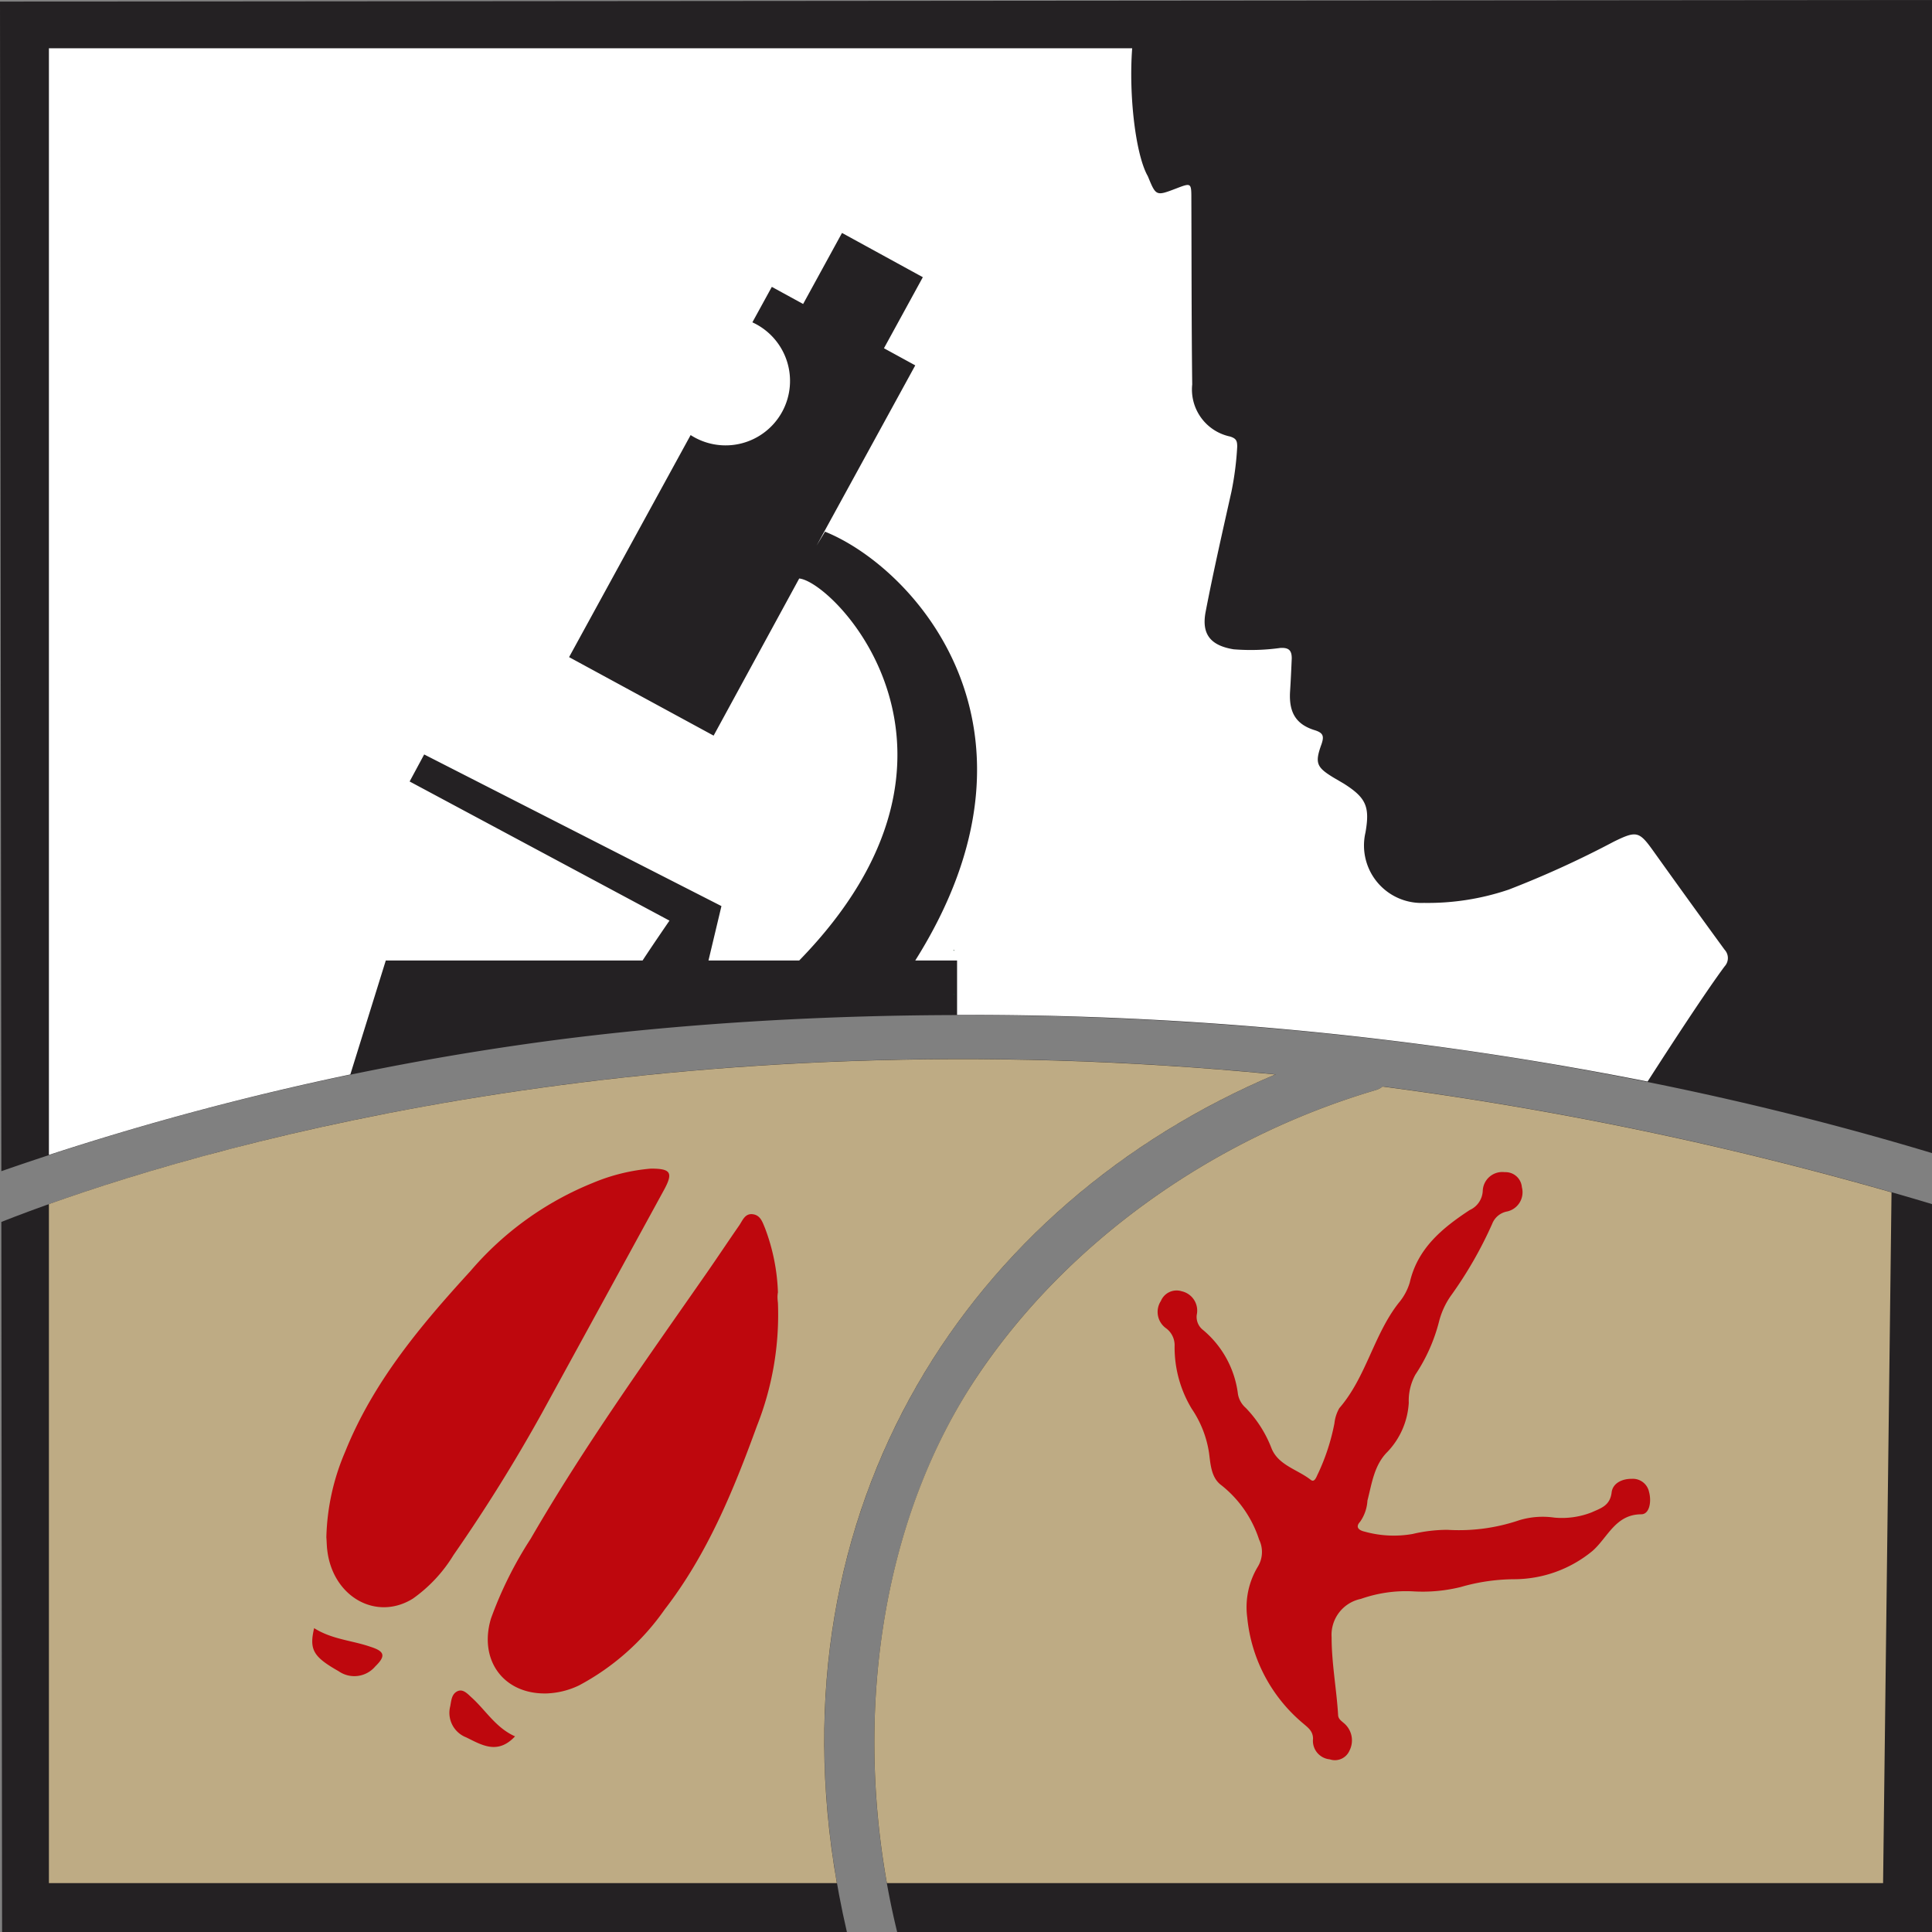 <svg xmlns="http://www.w3.org/2000/svg" viewBox="0 0 158 158"><rect x="0" y="0" width="158" height="158" fill="#808080" stroke="none"/><defs><style>.cls-1{fill:#242123;}.cls-1,.cls-2,.cls-3,.cls-4,.cls-5{fill-rule:evenodd;}.cls-2{fill:#fff;}.cls-3{fill:#beab84;}.cls-4{fill:#1c4026;}.cls-5{fill:#be070d;}</style></defs><title>bildmarke</title><g id="Ebene_2" data-name="Ebene 2"><g id="Bildmarke"><path class="cls-1" d="M45.83,85c25-3.19,67.84-4.06,112.17,9.3V0L0,.13.11,95.78A228.39,228.39,0,0,1,45.83,85Z"/><path class="cls-1" d="M104.33,87.86C49.41,82.51,10.75,95.73.11,99.93L.17,158H69.26C61.68,125.32,78.21,98.88,104.33,87.86Z"/><path class="cls-1" d="M113.09,88.85a1.83,1.83,0,0,1-.59.3c-13.39,3.95-25.27,12.49-32.59,23.42C71.61,125,69.51,142.19,73.37,158H158V98.47A286.2,286.2,0,0,0,113.09,88.85Z"/><path class="cls-2" d="M134.74,88.45c1.87-2.91,4.7-7.26,6.3-9.42a1,1,0,0,0,0-1.36q-2.92-4-5.82-8.06c-1.17-1.64-1.38-1.69-3.24-.78a80,80,0,0,1-8.59,3.92,20.57,20.57,0,0,1-6.94,1.09,4.7,4.7,0,0,1-4.78-5.76c.37-2.12.05-2.84-1.78-4l-.82-.48c-1.4-.85-1.56-1.19-1-2.73.23-.67.15-.94-.57-1.16-1.53-.48-2.09-1.46-2-3.12.06-.91.1-1.83.14-2.75,0-.67-.26-.89-.94-.85a17.43,17.43,0,0,1-3.82.11c-1.87-.31-2.64-1.22-2.28-3.08.63-3.28,1.38-6.55,2.11-9.82a25.23,25.23,0,0,0,.47-3.67c0-.48-.08-.67-.58-.83a3.93,3.93,0,0,1-3.1-4.26c-.06-5-.05-10.08-.07-15.12,0-1.38,0-1.38-1.23-.91-1.67.64-1.66.63-2.33-1-1-1.74-1.57-6.62-1.28-10.46H4V94.45a232.1,232.1,0,0,1,24.65-6.58l2.9-9.32h21c.83-1.27,2.2-3.26,2.2-3.26L33.5,63.91l1.19-2.21L59,74.1l-1.06,4.45s7.4,0,7.42,0c16.5-16.93,2.94-30.95,0-31.24l-7,12.85L46.54,53.74l9.94-18.16a5.27,5.27,0,1,0,5.05-9.22l1.59-2.9,2.56,1.4,3.18-5.81,6.61,3.62-3.18,5.81,2.56,1.4L66.78,44.62l.69-1.14c7.29,2.94,19.33,16.09,7.38,35.07h3.42V83A285.27,285.27,0,0,1,134.74,88.45Z"/><path class="cls-3" d="M104.3,87.87C54.75,83.05,18.42,93.33,4,98.47V154H68.44C63.05,123.19,79.27,98.45,104.3,87.87Z"/><path class="cls-3" d="M113.07,88.86a1.71,1.71,0,0,1-.57.29c-13.39,3.95-25.27,12.49-32.59,23.42-7.61,11.34-10,26.77-7.38,41.43H154l.69-56.49A285.92,285.92,0,0,0,113.07,88.86Z"/><path class="cls-4" d="M80.37,82.86l.39,0Z"/><path class="cls-4" d="M78.77,82.85h0Z"/><polygon class="cls-1" points="68.06 151.77 68.1 151.71 68.05 151.76 68.06 151.77"/><polygon class="cls-4" points="78.02 81.38 77.97 81.32 78.02 81.26 78.06 81.32 78.02 81.38"/><path class="cls-4" d="M134.48,88.44l-.14.2Z"/><polygon class="cls-4" points="78.02 77.77 77.96 77.69 78.04 77.7 78.02 77.77"/><path class="cls-5" d="M123.81,129.15a16,16,0,0,0-4.36.64,13,13,0,0,1-3.93.35,11.12,11.12,0,0,0-4.23.62,3,3,0,0,0-2.39,3.14c0,2.12.4,4.21.53,6.32,0,.33.22.48.44.67a1.84,1.84,0,0,1,.49,2.28,1.3,1.3,0,0,1-1.61.71,1.52,1.52,0,0,1-1.37-1.68c0-.64-.42-.92-.8-1.25a12.9,12.9,0,0,1-4.58-8.67,6.41,6.41,0,0,1,.85-4.13,2.31,2.31,0,0,0,.12-2.24,9.32,9.32,0,0,0-3.09-4.45c-.82-.6-.88-1.68-1-2.61a8.72,8.72,0,0,0-1.42-3.64,9.71,9.71,0,0,1-1.4-5.14,1.72,1.72,0,0,0-.68-1.43,1.64,1.64,0,0,1-.44-2.25,1.39,1.39,0,0,1,1.7-.79,1.62,1.62,0,0,1,1.23,1.93,1.35,1.35,0,0,0,.52,1.24,8.12,8.12,0,0,1,2.85,5.24,1.94,1.94,0,0,0,.64,1.13,9.79,9.79,0,0,1,2.1,3.29c.55,1.4,2.13,1.74,3.21,2.59.33.27.48-.29.61-.53a17.32,17.32,0,0,0,1.33-4.09,3.18,3.18,0,0,1,.4-1.24c2.2-2.54,2.81-6,4.85-8.6a4.63,4.63,0,0,0,.91-1.67c.64-2.81,2.67-4.46,4.9-5.93a1.81,1.81,0,0,0,1.07-1.56,1.6,1.6,0,0,1,1.8-1.54,1.34,1.34,0,0,1,1.4,1.23,1.61,1.61,0,0,1-1.28,2,1.63,1.63,0,0,0-1.15,1,33.05,33.05,0,0,1-3.4,5.91,6.42,6.42,0,0,0-.94,2.06,14.1,14.1,0,0,1-1.94,4.36,4.44,4.44,0,0,0-.54,2.3,6.34,6.34,0,0,1-1.73,4c-1.11,1.09-1.29,2.62-1.65,4a3.34,3.34,0,0,1-.6,1.73c-.41.44-.11.7.38.81a8.89,8.89,0,0,0,3.91.19,12.41,12.41,0,0,1,2.85-.34,15.33,15.33,0,0,0,5.89-.79,6.66,6.66,0,0,1,2.85-.21,6.65,6.65,0,0,0,3.06-.43c.75-.34,1.5-.54,1.63-1.63.09-.75.85-1.12,1.65-1.11a1.35,1.35,0,0,1,1.41,1.07c.21.77.05,1.82-.63,1.83-2.12,0-2.75,1.91-4,3A10.1,10.1,0,0,1,123.81,129.15Z"/><path class="cls-5" d="M26.69,125.72a18.8,18.8,0,0,1,1.54-7c2.29-5.7,6.16-10.31,10.25-14.78a25.92,25.92,0,0,1,10-7.2,15.61,15.61,0,0,1,4.75-1.17c1.61,0,1.85.31,1.08,1.73q-5,9.15-10,18.28a134.87,134.87,0,0,1-7.22,11.59,12,12,0,0,1-3.33,3.57c-3,1.86-6.57-.16-7-4C26.72,126.44,26.72,126.08,26.69,125.72Z"/><path class="cls-5" d="M63.62,106.56a24.71,24.71,0,0,1-1.72,10.06c-1.93,5.31-4.07,10.51-7.54,15a20,20,0,0,1-7,6.21,6.64,6.64,0,0,1-2.65.66c-3.5.09-5.58-2.69-4.56-6.12a31.83,31.83,0,0,1,3.25-6.53c4.36-7.54,9.44-14.62,14.41-21.76.89-1.28,1.75-2.58,2.64-3.86.28-.41.47-1,1.11-.92s.8.66,1,1.13a16.31,16.31,0,0,1,1.06,5.26C63.56,106,63.59,106.28,63.62,106.56Z"/><path class="cls-5" d="M25.69,133.15c1.47.93,3.11,1,4.62,1.53,1.16.37,1.25.75.38,1.6a2.24,2.24,0,0,1-3,.39C25.61,135.49,25.28,134.91,25.69,133.15Z"/><path class="cls-5" d="M42.12,142c-1.43,1.53-2.73.7-4,.08a2.15,2.15,0,0,1-1.3-2.54c.09-.47.11-1,.59-1.23s.88.27,1.21.56C39.76,139.92,40.57,141.31,42.12,142Z"/></g></g></svg>